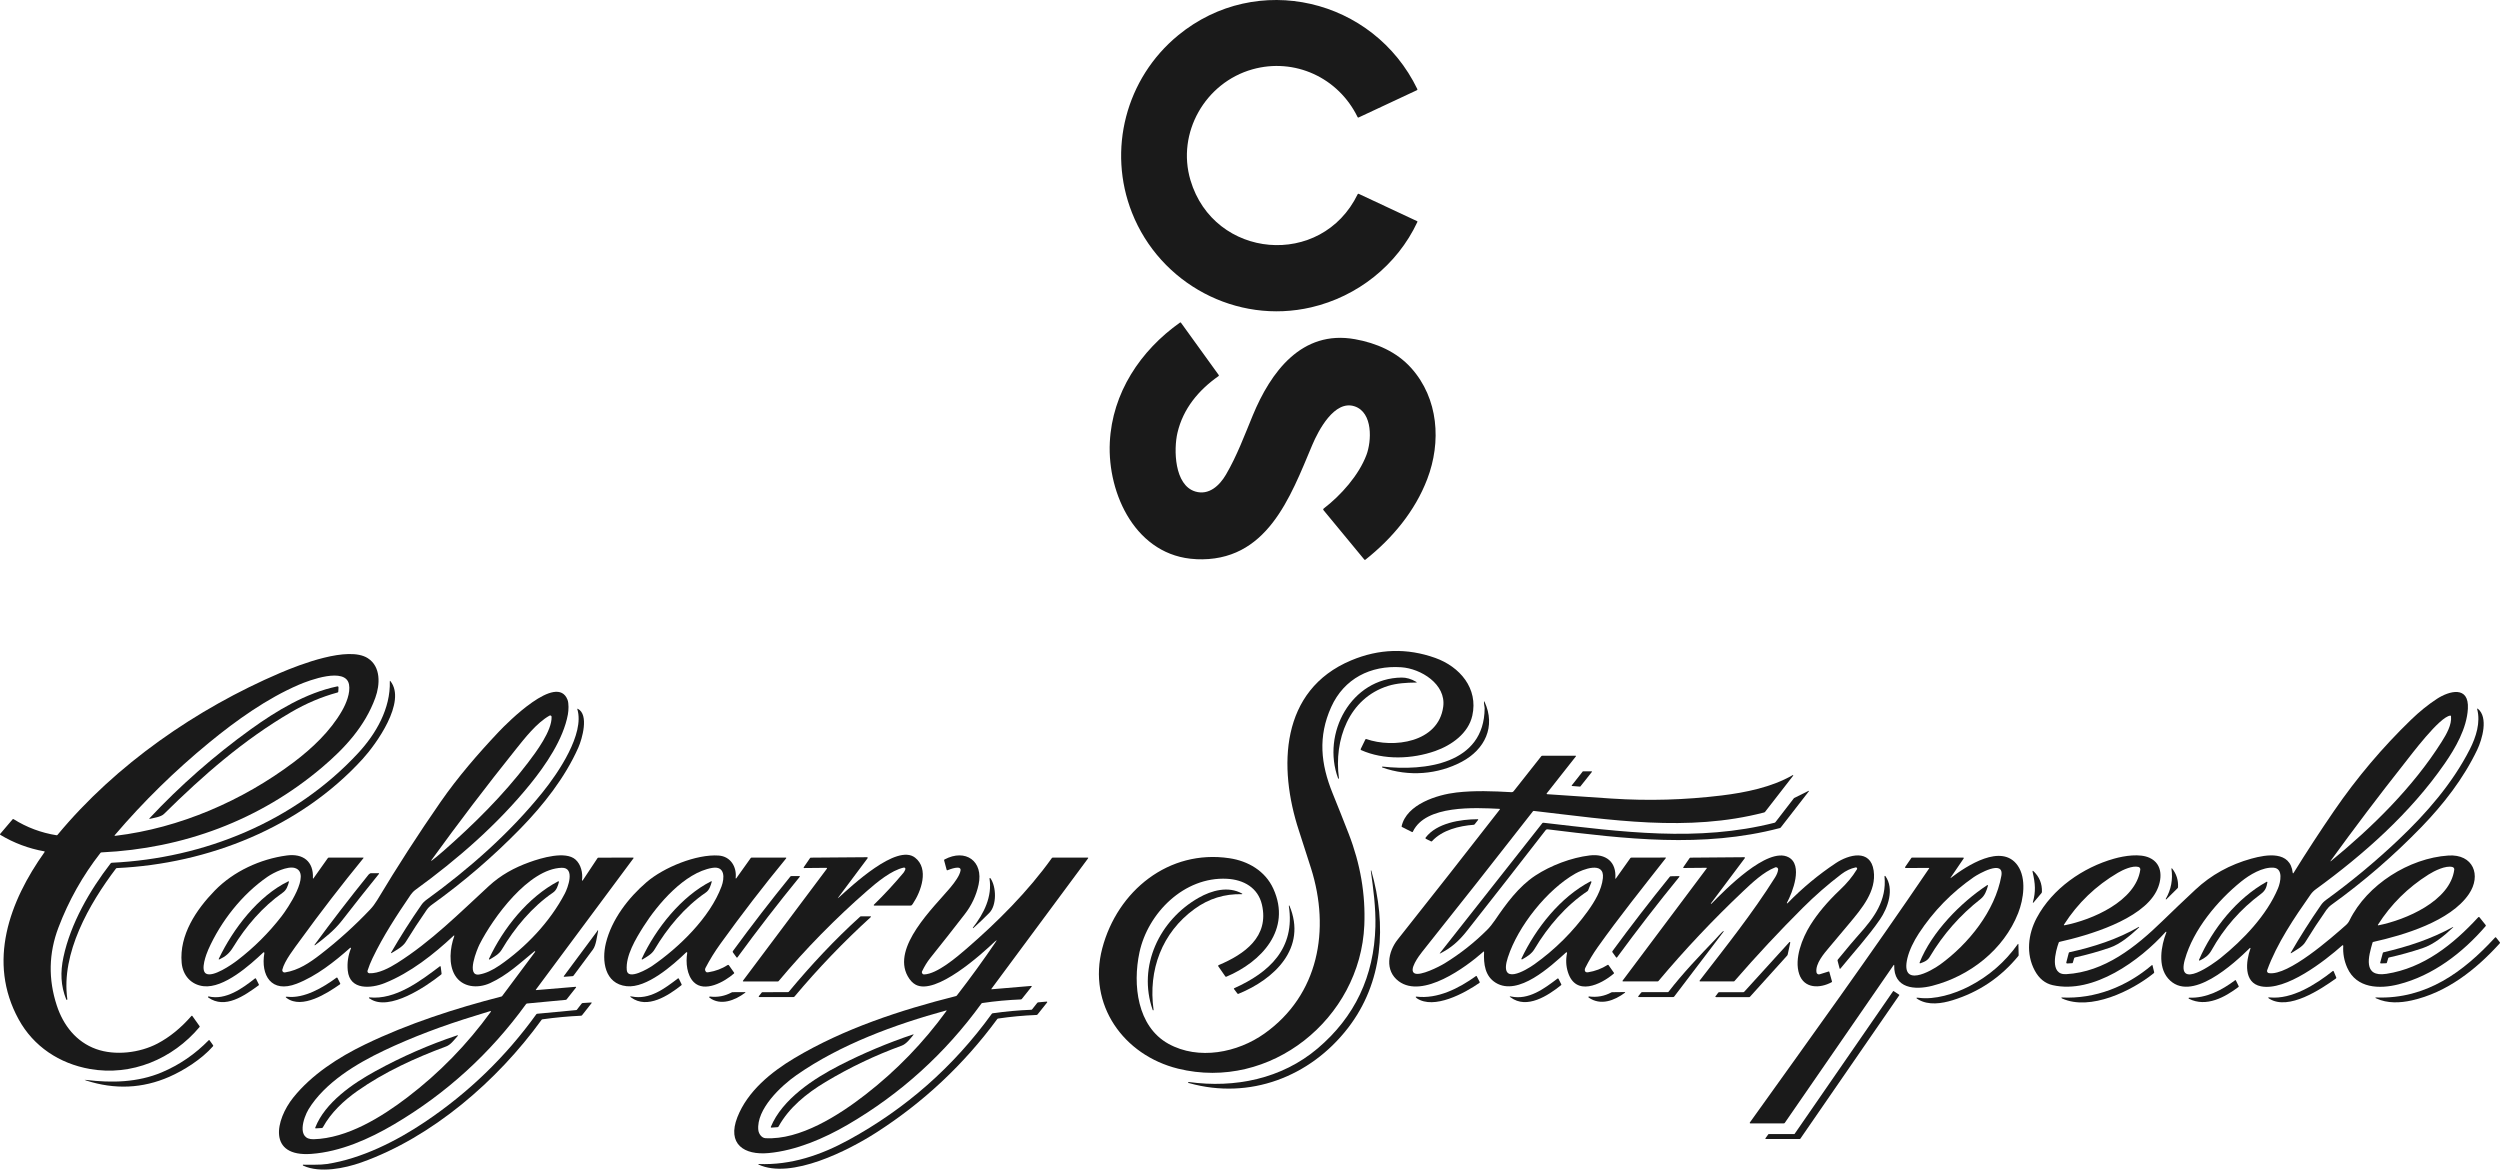 <?xml version="1.0" encoding="UTF-8"?>
<svg xmlns="http://www.w3.org/2000/svg" id="Layer_1" viewBox="0 0 961.9 450">
  <defs>
    <style>.cls-1{fill:#1a1a1a;}</style>
  </defs>
  <path class="cls-1" d="M504.49,118.25c-28.77,6.69-58.14-9.08-68.94-36.39-9.55-24.16-2.38-51.73,17.76-68.28,30.24-24.84,75.13-14.24,92.03,20.71.07.15,0,.33-.14.4l-22.46,10.51c-.17.08-.3.04-.39-.14-7.42-15.24-24.28-22.94-40.48-18.38-18.16,5.12-29.23,24.45-23.83,42.65,9.03,30.42,50.42,34.06,64.34,5.39.07-.15.25-.21.4-.14l22.46,10.51c.14.07.18.17.11.31-7.78,16.66-23.09,28.71-40.86,32.85h0Z"></path>
  <path class="cls-1" d="M460.15,215.14c-22.93-1.07-34.11-24.93-33.14-44.95.92-19.02,11.78-35.31,27-46.08.15-.1.28-.08.39.07l14.51,20.1c.12.16.1.31-.07.43-7.66,5.38-13.63,12.51-15.8,21.82-1.47,6.29-1.28,20.15,6.89,22.59,5.17,1.54,9.27-2.22,11.78-6.52,4.22-7.22,7.13-15.09,10.32-22.8,6.86-16.56,18.74-32.99,39.33-29.29,8.19,1.47,16.01,4.82,21.63,11.1,10.51,11.74,11.62,28.43,6.17,42.7-4.73,12.41-13.49,22.88-23.81,31.05-.12.09-.3.08-.4-.04l-15.69-19c-.21-.25-.19-.48.08-.68,6.66-5.11,13.48-12.81,16.41-20.57,2.01-5.31,2.57-16.35-4.55-18.73-7.76-2.59-13.94,9.32-16.26,14.8-8.5,20.15-17.45,45.29-44.79,44.02h0Z"></path>
  <path class="cls-1" d="M472.1,338.12c-16.49-.86-30.45,13.17-33.69,28.36-2.64,12.39-.87,28.46,11.15,35.13,11.61,6.43,26.6,3.42,36.95-3.94,20.91-14.85,25.37-39.97,17.93-63.55-1.54-4.88-3.11-9.75-4.7-14.61-7.93-24.19-7.27-53.95,20.15-65.43,10.72-4.49,21.49-4.8,32.33-.94,9.44,3.37,16.62,11.69,14.26,22.22-1.53,6.83-7.98,11.38-14.27,13.6-8.8,3.1-19.73,3.58-28.52-.36-.15-.07-.22-.25-.15-.4l1.79-3.68c.08-.16.21-.22.38-.16,10.36,3.61,27.72,1.4,29.58-12.42,1.18-8.72-8.61-14.7-16.15-15.21-11.82-.81-22.02,4.38-26.95,15.3-5.13,11.37-4.04,21.9.55,33.21,2.1,5.17,4.16,10.36,6.18,15.56,4.51,11.61,6.51,23.34,6.01,35.18-1.52,35.93-36.21,63.96-71.68,55.19-20.94-5.18-34.86-24.57-29.15-46.28,5.82-22.12,25.59-38.19,48.95-34.68,7.09,1.06,13.73,4.83,16.87,11.72,7.14,15.71-4.56,28.18-18.1,33.88-.13.05-.27,0-.35-.1l-2.71-3.9c-.12-.16-.05-.4.14-.48,9.94-4.19,19.49-10.91,16.64-23.26-1.52-6.55-7.08-9.62-13.46-9.95h0Z"></path>
  <path class="cls-1" d="M17.04,327.56c-6.03-1.08-11.68-3.2-16.93-6.35-.12-.08-.15-.24-.06-.34l4.8-5.64c.09-.1.24-.13.36-.06,5.08,3.18,10.59,5.25,16.52,6.2.16.02.3-.02.4-.15,22.45-27.1,53.57-48.58,85.63-62.29,7.54-3.22,26.2-10.49,33.74-5.69,5.09,3.25,4.76,10.15,2.9,15.26-3.99,10.97-11.74,19.37-20.51,26.79-24.04,20.35-53.42,31.21-84.86,32.68-.15,0-.29.08-.38.19-6.84,8.76-12.23,18.34-16.17,28.73-3.75,9.88-3.95,19.89-.62,30.02,2.5,7.62,7.5,13.99,15.11,16.72,7.33,2.64,16.83,1.48,23.68-2.14,4.65-2.45,8.99-5.99,13.02-10.61.09-.1.25-.09.32.01l2.79,3.92c.09.12.08.24-.01.36-10.35,12.3-26.15,18.96-42.17,16.13-11.76-2.08-21.73-8.68-27.44-19.12-12.11-22.12-3.53-45.36,9.99-64.34.11-.16.07-.25-.12-.29M134.29,263.36c-1.28-6.85-15.33-1.61-19.28.09-12.29,5.29-24.05,13.67-34.53,22.27-13.18,10.81-25.27,22.66-36.27,35.55-.22.26-.16.37.17.32,24.75-2.96,49.02-13.55,68.61-28.3,7.13-5.38,14.09-11.95,18.58-19.76,1.61-2.81,3.32-6.91,2.72-10.19h0Z"></path>
  <path class="cls-1" d="M544.79,262.62c-3.66.03-7.4.26-10.69,1.29-15.19,4.76-20.91,20.83-18.93,35.52,0,.08-.04.16-.12.18-.08.02-.17-.02-.2-.1-6.41-17.37,5.01-38.57,24.45-38.81,1.81-.02,3.67.52,5.57,1.63.32.19.3.29-.08.29h0Z"></path>
  <path class="cls-1" d="M42.58,332.19c.11-.15.29-.24.47-.24,35.48-1.68,70.36-15.89,94.74-42.18,6.94-7.48,12.5-17.22,12.19-27.6,0-.29.08-.32.25-.09,6.24,7.96-5.48,24.24-10.77,30.02-23.98,26.25-59.34,40.26-94.47,41.9-.16,0-.29.08-.39.2-10.25,13.54-21.2,32.57-18.69,50.26.01.11-.05.21-.16.24-.11.03-.22-.03-.26-.13-2.14-5.34-2.32-10.45-1.08-16.31,2.75-12.92,10.1-25.64,18.15-36.07h0Z"></path>
  <path class="cls-1" d="M57.46,314.91c11.77-12.6,25.06-24.26,39.05-34.33,9.83-7.07,21.2-13.97,33.2-16.47.37-.08.55.08.53.46l-.08,1.53c-.01.18-.1.29-.28.34-6.13,1.67-12.11,4.2-17.93,7.6-18.25,10.67-33.86,24.33-48.84,39.12-1.21,1.2-3.93,1.52-5.55,1.92-.09.02-.16-.09-.09-.16h0Z"></path>
  <path class="cls-1" d="M205.65,365.99c-5.48,4.5-10.52,9.28-17.07,12.27-4.83,2.2-10.75,1.66-13.56-3.07-2.47-4.16-1.91-10.45-.22-15.08.05-.13-.11-.24-.21-.14-7.71,7.21-16.68,14.32-26.56,18.28-5.12,2.05-13.48,2.92-14.23-4.85-.28-2.93.13-5.77,1.23-8.49.08-.19-.16-.35-.31-.22-5.96,5.32-13.07,10.91-20.58,13.81-9.75,3.77-13.89-3.24-12.42-11.81.04-.24-.24-.39-.41-.22-5.1,4.8-15.17,13.88-23,12.98-4.8-.55-7.97-4.17-8.41-8.97-.98-10.74,5.63-20.51,12.73-27.81,7.23-7.44,17.58-12.17,27.73-13.52,6.26-.84,10.33,2.29,10.04,8.7-.01.29.06.31.23.08l5.5-7.76c.1-.14.23-.2.4-.2h13.21c.17,0,.21.07.1.21-8.4,10.28-16.51,20.79-24.32,31.56-2.12,2.93-6.06,7.91-6.89,11.35-.15.61.37,1.17.99,1.07,5.23-.82,9.53-3.74,13.59-6.87,6.85-5.29,13.25-11.07,19.2-17.34,1-1.06,1.9-2.26,2.71-3.6,7.71-12.87,15.85-25.48,24.41-37.81,6.6-9.51,14.4-18.53,22.34-26.94,3.36-3.55,22.44-22.79,26.49-12.36.53,1.37.44,4.01.14,5.66-1.74,9.56-8.63,19.58-14.5,26.82-12.54,15.46-28.01,28.93-44.08,40.6-.75.55-1.38,1.2-1.9,1.95-5.36,7.88-10.57,15.82-14.69,24.43-.75,1.56-1.39,3.15-1.91,4.77-.16.48.18.97.69,1,3.53.17,7.76-2.09,10.68-3.93,12.97-8.16,24.06-19.27,35.27-29.6,4.65-4.29,9.8-7.08,15.61-9.18,4.65-1.69,13.92-4.44,17.76-1.04,2.14,1.9,2.87,5.21,2.51,7.95-.02.15.18.23.26.1l5.69-8.58c.08-.12.22-.2.37-.2l13.38-.02c.12,0,.19.14.12.24l-37.55,50.53c-.12.16-.08.22.11.21l15.16-1.27c.15-.01.24.16.15.27l-3.61,4.57c-.09.11-.2.17-.34.18l-14.85,1.4c-.18.02-.33.1-.44.25-13.76,18.99-30.69,34.41-50.79,46.26-9.55,5.63-20.6,10.54-31.79,11.36-16.98,1.24-13.81-13.15-6.95-21.7,7.1-8.84,17.38-15.48,27.61-20.42,16.58-8.01,34.77-13.89,52.51-18.44.09-.02.16-.08.22-.15l12.7-17.03c.05-.06.04-.15-.02-.2-.05-.06-.14-.06-.2,0M170.37,327.64c11.88-10.44,23.13-21.52,32.72-34.11,3.17-4.16,9.33-12.38,9.14-17.74-.01-.4-.44-.64-.79-.45-4.94,2.75-9.57,8.71-13.08,13.1-11.15,13.93-21.95,28.12-32.42,42.58-.03.04-.02.1.01.14.04.04.09.04.14,0,1.17-.88,2.59-2.05,4.27-3.53M113.45,333.97c-2.82-.85-8.13,1.72-10.55,3.39-9.79,6.76-17.91,17.11-22.74,27.95-.75,1.69-3.15,7.95-.9,9.29,2.63,1.56,9.82-3.38,12.03-5.08,6.41-4.91,12.1-10.57,17.04-16.96,2.03-2.62,11.72-16.6,5.12-18.59M192.17,371.48c10.14-6.98,19.43-16.75,25.15-27.68,1.1-2.09,4.15-10.08-1.22-9.91-12.72.4-26.4,19.22-31.59,29.46-.91,1.8-5.37,12.52-.05,11.58,2.4-.42,4.97-1.58,7.71-3.46M118.67,426.9c-1.84,3.03-4.79,11.62,2.02,11.43,12.9-.35,26.06-8.5,36.02-16.09,12.33-9.4,23.04-20.38,32.14-32.95.1-.14-.03-.32-.2-.27-1,.33-2.8.88-5.39,1.67-13.03,3.95-24.87,8.46-35.52,13.52-10.7,5.09-22.78,12.35-29.08,22.68h0Z"></path>
  <path class="cls-1" d="M833.53,358.71c.07-.16-.15-.3-.27-.16-9.94,11.08-27.8,24.02-43.46,20.5-2.94-.66-5.23-2.52-6.89-5.59-3.47-6.43-2.6-14.05.75-20.32,6.02-11.27,17.76-19.37,29.74-22.76,4.05-1.14,9.94-2.05,13.66-.33,5.25,2.41,4.94,8.44,2.59,12.95-5.69,10.92-26.21,16.93-37.24,19.39-.14.03-.24.12-.29.26-1.2,3.3-3.72,12.54,2.86,12.17,14.77-.83,26.8-10.5,36.94-20.35,4.22-4.1,8.48-8.16,12.78-12.17,6.04-5.65,13.23-9.63,21.58-11.94,5.84-1.61,14.96-3.13,15.88,5.52.01.14.2.18.27.06,5.05-8.15,10.29-16.18,15.72-24.09,8.66-12.61,18.49-24.24,29.48-34.88,3.25-3.15,6.57-5.83,9.95-8.05,4.8-3.14,12.47-5.2,11.96,3.77-.43,7.66-4.86,15.22-8.91,21.08-13.23,19.14-31.42,35.16-49.59,48.37-.8.58-1.47,1.26-2.02,2.04-6.23,8.88-13.01,18.89-16.71,29.12-.18.5.14,1.04.66,1.12,7.42,1.15,24.17-13.64,29.67-18.5.57-.5,1.04-1.12,1.4-1.87,6.72-13.69,22.92-23.88,37.99-24.88,9.54-.63,12.82,7.58,7.9,14.83-7.13,10.49-25.15,15.82-36.78,18.41-.15.03-.24.12-.29.26-1.5,5.18-3.92,13.44,5.32,12.02,14.34-2.21,25.71-11.33,35.29-21.71.2-.22.4-.22.59.02l2.31,2.9c.12.15.12.3,0,.44-8.79,10.22-20.29,19.06-33.54,22.4-7.28,1.84-16.13,1.6-19.69-6.36-1.22-2.73-1.73-5.55-1.55-8.46.01-.2-.22-.31-.37-.18-6.79,6.03-21.67,17.65-31.28,15.76-6.85-1.36-5.8-9.7-4.05-14.58.06-.16-.14-.28-.25-.16-5.94,5.83-22.86,21.6-31.45,11.7-4.05-4.66-2.7-12.55-.66-17.74M942.77,275.34c-4.1.42-15.01,15.03-17.84,18.61-9.69,12.26-19.1,24.71-28.25,37.33-.02.03-.02.08,0,.1.03.03.08.03.1,0,15.95-13.09,31.64-28.45,42.68-45.97,1.83-2.89,3.95-6.58,3.59-9.84-.02-.17-.12-.25-.29-.24M822.79,333.56c-2.3-.6-5.93,1.09-7.9,2.24-8.5,4.99-15.4,11.62-20.7,19.87-.18.28-.11.39.23.33,10.49-2.04,27.32-9.25,29.08-21.36.07-.49-.24-.95-.72-1.08M943.61,333.59c-2.63-.69-6.97,1.49-9.18,2.88-7.97,5.01-14.47,11.46-19.51,19.35-.07.11.02.24.15.22,10.55-2.09,27.65-9.35,29.23-21.42.06-.47-.24-.91-.7-1.03M840.65,369.16c-3.42,12.25,11.26,1.44,13.76-.57,8.65-6.94,17.76-16.47,22.07-26.77.98-2.34,2.14-7.71-1.73-7.97-4.21-.29-9.19,2.71-12.45,5.34-9.09,7.33-18.45,18.53-21.64,29.98h0Z"></path>
  <path class="cls-1" d="M531.87,295.3c-.08-.03-.14-.12-.12-.21.02-.08.11-.15.2-.14,16.14,1.82,39.14-.88,39.28-22.43,0-.64-.32-1.68-.26-2.49.02-.29.09-.3.21-.04,4.45,9.6.08,18.39-8.69,23.08-9.26,4.95-20.46,5.84-30.62,2.24h0Z"></path>
  <path class="cls-1" d="M200.3,318.74c-10.53,10.8-21.92,20.6-34.18,29.39-.78.56-1.43,1.22-1.96,1.98-2.8,4.04-5.49,8.16-8.06,12.33-1.15,1.87-3.68,3.15-5.5,4.29-.1.06-.22-.05-.16-.16,3.64-6.28,7.53-12.41,11.67-18.36.54-.78,1.2-1.45,1.99-2.02,16.33-11.84,31.99-25.6,44.66-41.34,6.05-7.5,16.24-22.51,13.38-31.95-.07-.22,0-.28.21-.17,4.33,2.26,1.63,11.58.18,14.87-5.13,11.61-13.51,22.19-22.24,31.15h0Z"></path>
  <path class="cls-1" d="M953.36,272.67c4.16,3.38,1.68,11.8-.21,15.78-5.28,11.08-12.99,21-21.52,29.8-10.63,10.97-22.13,20.91-34.52,29.84-.79.57-1.45,1.24-2,2.01-2.85,4.07-5.57,8.22-8.17,12.46-1.09,1.78-3.67,3.06-5.4,4.19-.1.07-.23-.05-.16-.16,3.63-6.27,7.51-12.39,11.64-18.35.54-.78,1.2-1.45,2-2.02,9.77-7.1,19.05-14.8,27.82-23.11,10.72-10.14,20.76-21.66,27.48-34.88,2.34-4.6,4.17-10.29,2.79-15.39-.04-.15.14-.26.25-.16h0Z"></path>
  <path class="cls-1" d="M576.95,311.21c-9.4-.44-28.45-1.58-33.34,8.79-.07.16-.18.2-.34.12l-3.84-1.92c-.11-.06-.17-.18-.14-.3,1.9-8.46,13.7-12.13,21.08-12.98,7.04-.81,14.12-.52,21.23-.12.3.02.58-.11.77-.35l10.64-13.48c.1-.13.24-.19.4-.19h12.85c.11,0,.17.13.1.21l-11.26,14.29c-.09.11-.02.28.13.29,8.3.57,16.61,1.13,24.96,1.69,14.09.93,28.17.51,42.19-1.19,9.15-1.11,19.31-3.17,27.38-7.83.14-.08.28.09.18.21l-10.79,13.9c-.1.13-.24.22-.4.26-29.46,7.65-59.04,2.8-88.6-.6-.13-.01-.26.04-.34.15-14.31,18.35-28.53,36.39-42.66,54.11-1.09,1.37-5.39,7.08-2.82,8.26,2.22,1.02,9.25-2.49,11.54-3.89,5.95-3.66,11.4-7.95,16.33-12.88,1-.99,2.03-2.27,3.09-3.83,4.16-6.11,8.99-12.8,15.45-17.05,5.89-3.87,13.84-6.91,20.93-7.75,6.15-.73,10.35,2.41,9.84,8.87,0,.1.12.15.17.07l5.6-7.89c.09-.13.22-.2.39-.2l13.15-.03c.19,0,.23.08.11.23-8.89,11.35-17.84,22.5-26.2,34.26-1.78,2.51-3.36,5.14-4.73,7.88-.48.96-.25,1.98,1.03,1.77,2.71-.43,5.21-1.38,7.53-2.84.11-.07.25-.04.33.07l2.06,2.93c.09.14.08.26-.05.37-4.93,4.2-14.64,8.92-17.63-.59-.75-2.37-.86-4.82-.33-7.35.05-.22-.22-.37-.38-.22-5.91,5.31-18.35,17.01-27.06,11.67-4.14-2.54-4.7-7.22-4.49-11.81.01-.26-.08-.31-.28-.13-6.77,6-23.37,18.19-32.56,11.35-5.47-4.07-4.13-11.35-.4-16.05,13.17-16.61,26.28-33.29,39.31-50.04.07-.09,0-.23-.11-.23M580.19,368.28c-3.7,11.37,6.91,5.07,10.17,2.74,7.96-5.68,14.8-12.49,20.54-20.42,2.64-3.66,5.37-8.19,5.83-12.75.69-6.75-7.92-3.26-10.57-1.75-10.9,6.17-22.11,20.31-25.96,32.18h0Z"></path>
  <path class="cls-1" d="M604.74,302.2l4.24-5.38s.07-.05.11-.05h3.3c.12,0,.18.14.11.23l-4.45,5.61s-.08.06-.12.05l-3.09-.24c-.11,0-.17-.14-.1-.23h0Z"></path>
  <path class="cls-1" d="M595.4,319.09c-.25-.03-.51.08-.66.28-9.98,12.89-20.07,25.79-30.25,38.71-3.24,4.1-6.07,6.57-10.41,8.8-.08.04-.15-.05-.1-.12l39.42-50.01c.11-.14.28-.21.46-.19,30.02,3.47,59.31,7.53,88.92,0,.14-.04.26-.12.34-.23l7.1-9.2s.06-.06.09-.08l5.56-2.77c.09-.05.19.06.13.15l-10.8,13.91c-.11.14-.24.24-.42.28-29.68,7.78-59.48,4.14-89.38.46h0Z"></path>
  <path class="cls-1" d="M548.64,322.75c-.18-.09-.23-.32-.11-.48,4.25-5.63,13.48-7.05,20.03-7.07.24,0,.28.09.14.28l-1.3,1.66c-.1.13-.24.2-.4.21-5.52.42-12.04,1.97-16.02,6.3-.11.12-.23.14-.38.07l-1.96-.97h0Z"></path>
  <path class="cls-1" d="M322.7,345.36c4.97-4.45,22.3-20.88,29.37-15.38,5.51,4.28,2.32,13.04-.82,17.72-.3.45-.41.73-1.03.74-4.65,0-9.27,0-13.84,0-.18,0-.27-.22-.14-.34,4.01-3.91,7.81-8.02,11.41-12.32.26-.31.54-.91.68-1.25.17-.39-.17-.81-.59-.72-4.83,1.05-10.36,5.68-14.06,8.91-12.26,10.69-23.63,22.28-34.08,34.75-.09.11-.2.16-.34.16h-13.28c-.14,0-.22-.16-.13-.27l32.24-43.03c.21-.29.14-.43-.21-.42l-8.51.08c-.14,0-.22-.15-.15-.27l2.43-3.54c.08-.13.2-.19.36-.19l21.6-.17c.21,0,.32.24.2.4l-11.24,15.03c-.33.44-.29.48.12.11h0Z"></path>
  <path class="cls-1" d="M264.42,366.64c.04-.23-.24-.37-.4-.21-5.16,4.98-15.22,13.85-22.92,13.02-8.52-.91-9.62-9.84-7.98-16.57,2.24-9.16,8.66-17.47,15.7-23.5,6.59-5.64,19.1-10.78,27.67-10.2,4.63.31,7.05,4.4,6.56,8.68-.01.13.16.2.23.09l5.55-7.79c.09-.13.22-.19.37-.19h13.03c.33-.01.4.12.18.38-8.68,10.55-17.06,21.44-25.15,32.68-2.32,3.22-4.12,6.14-5.85,9.45-.29.55-.11,1.23.4,1.58.12.08.41.08.88,0,2.64-.42,5.08-1.35,7.31-2.77.15-.09.34-.05.44.09l2,2.84c.09.13.08.24-.04.34-3.72,3.28-11.33,7.44-15.46,3.33-2.67-2.65-3.15-7.52-2.53-11.25M241.16,373.28c.38,4.11,8.42-.7,9.81-1.66,10.14-6.96,22.2-18.54,26.65-30.57,1.16-3.15,1.46-7.98-3.59-7.12-10.61,1.8-20.97,13.91-26.47,22.61-2.92,4.62-6.9,11.18-6.4,16.73h0Z"></path>
  <path class="cls-1" d="M658.3,347.71h.18s.04,0,.06-.03c5.07-5.15,21.47-22.02,29.55-17.88,5.78,2.96,1.6,13.54-.57,17.59-.03.06-.01.13.04.17.06.04.13.03.18-.01,5.75-5.89,11.96-11.05,18.64-15.48,4.9-3.25,13.31-5.57,14.53,2.92,1.13,7.87-4.53,14.52-9.56,20.54-2.51,3.01-5.04,6.02-7.57,9.01-2,2.37-5.35,6.25-4.88,9.55.08.58.67.96,1.23.78l3.46-1.08c.11-.04.23.03.26.14l1.02,3.67c.04.15,0,.25-.14.32-4.46,2.42-10.56,2.56-12.47-3.13-1.97-5.85,1.1-13.73,4.3-18.87,2.78-4.45,6.53-8.92,11.25-13.4,2.87-2.72,4.81-5.04,6.68-8.07.22-.35-.09-.79-.5-.71-1.95.42-3.78,1.28-5.49,2.58-5.25,4-10.21,8.33-14.89,13-9.08,9.06-17.83,18.44-26.24,28.14-.08.1-.19.15-.32.15h-12.93c-.16,0-.26-.19-.16-.32,9.96-12.91,20.36-25.9,29.04-39.74.64-1.03,1.03-2.01,1.15-2.95.08-.61-.53-1.09-1.11-.87-4.5,1.75-8.9,5.92-12.4,9.23-11.5,10.87-22.34,22.36-32.52,34.48-.09.11-.22.17-.36.17h-13.3c-.15,0-.24-.17-.15-.3l32.39-43.23c.06-.08,0-.19-.1-.19l-8.77.08c-.16,0-.25-.17-.16-.3l2.41-3.49c.09-.13.21-.19.37-.19l20.69-.17c.19,0,.31.22.19.37l-13.08,17.45s-.02.07.03.07h0Z"></path>
  <path class="cls-1" d="M750.72,337.71c5.85-4.49,19.49-13.5,25.62-4.66,3.43,4.95,2.27,12.93.18,18.25-5.56,14.12-18.66,24.3-33.08,28-6.55,1.68-14.89,1.15-14.62-7.94,0-.11-.14-.16-.2-.07l-41.9,60.74c-.09.13-.22.2-.38.2h-12.9c-.17,0-.27-.19-.17-.33,23.19-32.4,46.62-64.8,69-97.8.04-.07,0-.16-.08-.16l-8.94.04c-.21,0-.33-.24-.22-.41l2.37-3.44c.07-.11.17-.16.3-.16h19.57c.34,0,.41.14.22.41l-4.9,7.19c-.24.35-.19.4.15.14M733.89,368.67c-2.77,11.66,8.99,5.05,12.62,2.42,10.81-7.84,21.11-20.53,23.53-34.1,1.17-6.55-9.02-.61-10.61.49-8.49,5.88-15.54,13.11-21.17,21.7-1.89,2.89-3.63,6.39-4.37,9.49h0Z"></path>
  <path class="cls-1" d="M833.3,345.86c2.07-3.63,2.79-7.48,2.18-11.59-.02-.15.16-.24.26-.12,1.67,2.09,2.42,4.48,2.28,7.18,0,.17-.08.32-.2.44l-4.3,4.26c-.05.05-.13.06-.18,0-.06-.04-.07-.12-.04-.18h0Z"></path>
  <path class="cls-1" d="M457.39,416.72c-.09,0-.16-.05-.2-.11-.09-.14.03-.32.19-.3,17.75,2.45,35.78-1.21,49.58-12.9,14.32-12.14,21.73-27.77,22.24-46.89.19-7.12-.81-14.65-1.77-21.5,0-.05.03-.1.08-.12.06,0,.11.02.12.08,5.99,21.01,4.58,43.06-9.05,60.64-14.54,18.76-37.83,27.6-60.98,21.14-.02,0-.09-.01-.22-.03h0Z"></path>
  <path class="cls-1" d="M782.47,335.27c2.22,2.13,3.28,4.76,3.18,7.88,0,.19-.07.35-.19.5l-3.12,3.69c-.08.09-.22.01-.19-.1,1.2-4.31.94-7.22-.08-11.74-.11-.51.02-.59.4-.23h0Z"></path>
  <path class="cls-1" d="M141.65,336.7c.18-.23.41-.43.7-.61.14-.09.29-.13.45-.13h2.82c.26,0,.31.1.15.31-4.8,5.94-9.53,11.91-14.2,17.93-2.95,3.79-6.6,6.66-10.35,9.48-.05.04-.13.03-.17-.01-.05-.05-.05-.12-.01-.17,6.69-9.11,13.56-18.04,20.62-26.79h0Z"></path>
  <path class="cls-1" d="M307.61,337.08c.13,0,.2.15.12.25-8.28,10.13-16.27,20.47-23.99,31.03-.12.16-.24.16-.35,0l-1.4-1.92c-.11-.15-.11-.36,0-.51,7.12-9.74,14.49-19.3,22.09-28.66.1-.13.24-.19.4-.19h3.14Z"></path>
  <path class="cls-1" d="M645.88,337.08c.34,0,.4.12.19.39-8.23,10.08-16.18,20.37-23.88,30.87-.13.17-.26.17-.39,0l-1.39-1.93c-.1-.14-.1-.32,0-.46,7.12-9.71,14.47-19.24,22.05-28.6.1-.13.24-.19.4-.2l3.01-.06h0Z"></path>
  <path class="cls-1" d="M715.15,359.69c5.95-6.59,10.84-13.26,9.93-22.48-.02-.19.23-.29.34-.13,3.51,4.92,1.03,12.15-2.09,16.69-4.57,6.64-10.09,12.62-15.18,18.87-.17.21-.29.18-.36-.08l-.76-2.9c-.04-.16,0-.33.1-.46,3.86-4.7,6.54-7.88,8.01-9.51h0Z"></path>
  <path class="cls-1" d="M246.91,368.89c5.5-11.76,15.26-24.03,26.72-29.82.12-.06.26.05.23.18-.44,1.53-.9,3.21-2.31,4.17-8.08,5.53-14.82,13.61-19.76,21.99-1.02,1.73-2.92,2.73-4.59,3.74-.17.11-.38-.08-.29-.26h0Z"></path>
  <path class="cls-1" d="M585.38,368.83c5.58-11.77,14.98-23.67,26.59-29.72.2-.1.43.1.34.31l-1.28,3.19c-.04.11-.12.2-.21.26-8.34,5.54-15.3,13.71-20.39,22.25-1.14,1.92-2.9,2.95-4.73,4-.19.11-.41-.09-.32-.29h0Z"></path>
  <path class="cls-1" d="M108.78,343.46c-7.77,5.46-14.14,12.89-19.09,21-1.4,2.29-2.88,3.54-5.15,4.62-.38.18-.48.08-.3-.3,5.41-11.33,15.1-24.07,26.68-29.67.14-.07.29.06.25.21-.45,1.61-.91,3.11-2.38,4.14h0Z"></path>
  <path class="cls-1" d="M188.14,368.91c5.51-11.8,15.02-23.71,26.58-29.8.18-.09.38.07.33.26-.42,1.52-.88,3.12-2.28,4.07-8.01,5.46-14.77,13.57-19.71,21.93-1.04,1.77-2.92,2.74-4.63,3.79-.17.1-.37-.08-.29-.26h0Z"></path>
  <path class="cls-1" d="M846.1,369.28c5.19-11.97,14.58-23.65,26-30,.15-.08.33.04.3.21-.32,1.93-.79,3.2-2.46,4.44-7.9,5.87-14.24,13.11-19.04,21.71-1.11,2-2.58,2.97-4.5,3.93-.18.09-.38-.09-.3-.28h0Z"></path>
  <path class="cls-1" d="M738.58,370.37c4.63-11.75,15.9-23.16,26.01-29.8.16-.1.35.04.3.22-.54,1.89-1.2,3.82-2.81,5.09-7.93,6.21-14.46,13.64-19.6,22.3-.86,1.45-2.16,1.95-3.63,2.46-.17.06-.33-.11-.26-.28h0Z"></path>
  <path class="cls-1" d="M477.94,343.83c.1.06.06.22-.06.22-6.71-.18-12.79,1.7-18.26,5.67-12.54,9.1-17.91,23.49-15.77,38.82.01.08-.04.17-.13.19-.08.02-.17-.02-.2-.11-5.92-16.88,2.61-34.65,17.69-43.2,5.01-2.84,11.38-4.6,16.73-1.59h0Z"></path>
  <path class="cls-1" d="M474.9,380.22c13.57-6.1,23.5-15.31,20.99-31.66,0-.07.03-.13.09-.15.06-.01.13.01.15.08,6.86,16.33-5.85,28.29-19.63,33.9-.16.07-.29.03-.39-.1l-1.31-1.74c-.11-.15-.08-.26.08-.33h0Z"></path>
  <path class="cls-1" d="M303.55,381.53c8.41-10.12,17.63-20.01,27.39-28.83.1-.09.23-.14.36-.14h3.64c.15,0,.22.19.11.29-10.47,9.54-20.25,19.73-29.35,30.58-.11.13-.25.2-.42.2h-13.13c-.19,0-.29-.22-.17-.36l1.05-1.33c.09-.12.22-.18.36-.18l9.75-.03c.17,0,.32-.07.42-.2h0Z"></path>
  <path class="cls-1" d="M795.96,366.68c.04-.16.16-.28.32-.31,9.15-1.99,18.47-5,26.61-9.72.05-.03.11-.01.15.03.03.05.03.11-.01.15-3.16,2.93-7.13,6.39-11.26,7.8-4.4,1.51-8.86,2.76-13.4,3.76-.16.03-.27.13-.32.29l-.51,1.72c-.03.11-.14.19-.25.2l-1.94.1c-.21,0-.37-.18-.32-.39l.94-3.64h0Z"></path>
  <path class="cls-1" d="M916.06,370.69c-.17,0-.3-.16-.25-.32l1-3.7c.04-.14.13-.23.27-.26,9.37-2.19,18.24-5.07,26.72-9.74.03-.02.07,0,.09.02.02.03.02.07,0,.09-3.35,3.2-7.43,6.6-11.88,8.07-4.22,1.4-8.49,2.59-12.83,3.56-.15.03-.25.13-.29.28l-.52,1.73c-.03.11-.14.19-.26.2l-2.04.07h0Z"></path>
  <path class="cls-1" d="M229.85,358.16l.05-.16c.02-.08.09-.09.16-.04.06.05.09.15.08.23-.49,2.1-.75,5.49-2.02,7.17-2.51,3.33-4.99,6.67-7.44,10.01-.1.14-.24.21-.4.22l-3.23.24c-.12,0-.2-.13-.13-.23l12.85-17.3s.06-.1.08-.15h0Z"></path>
  <path class="cls-1" d="M660.25,361.12c.65-.68,1.73-1.99,2.74-2.85.05-.04.12-.04.17,0,.05.04.05.12.01.17l-18.99,24.98c-.09.12-.24.2-.4.2h-13.26c-.17,0-.27-.2-.16-.33l1.05-1.33c.12-.15.27-.22.46-.22h9.8c.13,0,.25-.06.33-.16,5.48-7.11,12.05-13.98,18.26-20.46h0Z"></path>
  <path class="cls-1" d="M914.35,384.18c-.6-.28-.57-.41.09-.39,19.06.67,33.39-9.8,45.58-23.1.09-.1.25-.1.34,0l1.47,1.85c.11.14.1.27-.01.4-9.22,10.18-20.33,18.94-33.88,21.98-4.41.99-9.38,1.22-13.58-.75h0Z"></path>
  <path class="cls-1" d="M660.23,383.13c.25-.4.54-.79.85-1.17.11-.13.27-.21.45-.21h9.21c.15,0,.27-.06.37-.16l17.36-19.09c.14-.16.4-.02.35.18l-.98,4.56c-.04.17-.12.33-.24.46l-14.27,15.81c-.08.09-.18.14-.31.14h-12.76c-.11,0-.2-.08-.23-.18-.06-.2,0-.31.19-.32h0Z"></path>
  <path class="cls-1" d="M738.04,384.54c-.95-.56-.88-.77.22-.63,6.2.83,13.65-1.47,19.24-4.33,7.64-3.92,13.94-9.38,18.91-16.38.06-.08.18-.04.19.06l.1,4.2c0,.14-.04.26-.13.37-6.75,8.23-15.19,13.9-25.3,17.02-4.17,1.28-9.26,2.07-13.23-.31h0Z"></path>
  <path class="cls-1" d="M793.39,384.17c-.11-.05-.19-.12-.23-.2-.04-.08.02-.18.11-.18,12.85.64,24.96-4.19,34.68-12.44.13-.11.21-.08.25.08l.63,2.59c.04.17,0,.32-.15.43-8.4,6.79-24.43,14.66-35.3,9.71h0Z"></path>
  <path class="cls-1" d="M142.4,384.31c-.12-.08-.29-.11-.41-.28-.09-.12,0-.3.16-.28,9.93,1.05,19.64-6.32,27.07-11.95.14-.1.33-.02.35.15l.33,2.62c.02.16-.03.28-.15.38-5.71,4.57-20.01,14.32-27.35,9.35h0Z"></path>
  <path class="cls-1" d="M873.16,384.28c-.66-.41-.6-.58.17-.51,8.51.82,17.59-4.91,24.19-10.13.17-.14.31-.1.4.1l.97,2.33c.07.17.03.31-.12.41-5.77,4.1-18.15,12.46-25.61,7.79h0Z"></path>
  <path class="cls-1" d="M545.11,384.07c-.14-.09-.26-.22-.36-.37-.08-.12.02-.27.16-.25,8.19,1.02,16.37-3.15,22.98-7.9.13-.09.23-.07.3.07l1.12,2.18c.07.13.03.29-.09.38-5.62,3.9-17.47,10.4-24.11,5.9h0Z"></path>
  <path class="cls-1" d="M110.35,384.05c-.62-.45-.54-.63.22-.54,6.44.73,13.75-3.53,18.87-7.33.18-.13.32-.1.41.1l1.05,2.09c.06.12.02.27-.09.35-4.91,3.44-14.52,9.66-20.46,5.32h0Z"></path>
  <path class="cls-1" d="M80.13,383.81c-.21-.15-.06-.48.19-.42,6.5,1.53,12.89-3.05,17.78-6.92.13-.11.33-.06.4.09l1.09,2.2c.07.15.04.27-.09.37-5.47,3.96-12.88,9.26-19.37,4.67h0Z"></path>
  <path class="cls-1" d="M242.84,383.8c-.54-.4-.48-.53.17-.4,6.9,1.39,12.62-2.98,17.81-6.93.12-.09.31-.06.37.08l1.06,2.17c.06.13.03.28-.08.37-5,3.93-13.06,9.31-19.34,4.7h0Z"></path>
  <path class="cls-1" d="M581.2,383.75c-.47-.35-.42-.47.16-.34,6.82,1.46,12.77-3,17.9-6.9.13-.1.32-.05.39.09l1.07,2.13c.06.13.04.24-.07.32-4.98,3.97-13.13,9.41-19.44,4.69h0Z"></path>
  <path class="cls-1" d="M842.2,384.27c-.2-.1-.12-.41.1-.4,6.68.24,12.59-2.91,17.67-6.71.13-.1.24-.08.31.07l1.06,2.17c.07.15.04.26-.08.36-5.13,3.86-12.33,7.93-19.06,4.51h0Z"></path>
  <path class="cls-1" d="M730.76,382.94l-38.08,55.22s-.08.07-.13.07h-13.16c-.13,0-.21-.15-.13-.25l1.12-1.56s.08-.07.13-.07h9.85c.05,0,.1-.02.13-.07l37.9-54.9c.05-.07.15-.09.22-.04l2.11,1.38c.08.05.09.15.04.23h0Z"></path>
  <path class="cls-1" d="M272.98,383.87c-.2-.15-.07-.47.18-.44,2.95.35,5.71-.17,8.3-1.56.15-.08.31-.12.47-.12l4.66-.03c.31,0,.33.08.09.27-3.92,2.93-9.41,5.1-13.71,1.88h0Z"></path>
  <path class="cls-1" d="M611.26,383.83c-.2-.14-.08-.46.16-.43,3.05.4,5.92-.12,8.6-1.58.07-.04.15-.06.22-.06l4.93-.06c.13,0,.18.16.08.24-4.12,3.06-9.38,5.09-13.99,1.88h0Z"></path>
  <path class="cls-1" d="M116.75,448.54c-.12-.05-.19-.12-.24-.21-.04-.09.02-.2.13-.2,3.04-.06,6.29.16,9.16-.27,13.3-2.03,26.81-8.85,37.79-16.24,16.71-11.23,30.96-25.01,42.74-41.35.1-.13.23-.21.39-.22l15.05-1.42c.06,0,.12-.04.16-.09l1.84-2.37c.12-.16.29-.24.49-.25l3.16-.2c.27-.01.32.08.15.3l-3.6,4.57c-.11.14-.25.21-.42.22-4.97.23-9.91.69-14.83,1.38-.15.02-.27.09-.36.22-16.95,23.44-42.1,45.19-69.36,54.86-6.38,2.26-15.82,4.16-22.22,1.28h0Z"></path>
  <path class="cls-1" d="M382.88,362.18c-5.22,5-22.82,20.86-30.57,16.69-1.18-.64-2.2-1.73-3.06-3.28-6.21-11.13,9.89-26.34,16.41-34.08,1.78-2.12,3.61-4.7,3.92-6.54.4-2.31-4.24-.43-5.02-.14-.17.07-.28,0-.33-.17l-.97-3.62c-.04-.16,0-.28.16-.35,8.07-4.31,15.07.64,13.1,9.7-.9,4.16-2.68,7.95-5.33,11.37-4.35,5.63-8.75,11.22-13.21,16.78-1.33,1.66-2.32,3.36-3.2,5.18-.27.56.15,1.21.78,1.2,4.98-.13,12.69-6.76,16.38-9.95,11.7-10.12,23.62-21.98,32.76-34.81.08-.12.2-.18.35-.18l13.52-.02c.12,0,.19.14.12.24l-37.25,50.28c-.05.07,0,.16.08.15l15.27-1.29c.15,0,.24.16.15.27l-3.78,4.74c-.09.11-.23.18-.37.19-4.96.2-9.89.65-14.8,1.37-.17.02-.31.11-.41.25-13.9,19.16-31.02,34.68-51.37,46.55-9.1,5.31-19.92,9.96-30.47,10.94-9.44.88-16.09-3.43-12.02-13.82,3.89-9.91,12.85-17.29,22.03-22.76,18.98-11.3,40.7-18.44,62.03-23.81.16-.04.29-.13.39-.25,5.2-6.7,10.18-13.57,14.94-20.59.53-.78.46-.85-.23-.19M291.78,434.85c.14,1.35,1.25,3,2.72,3.08,13.3.76,28.24-8.81,38.46-16.74,11.95-9.27,22.35-20.02,31.21-32.23.13-.18.09-.24-.13-.18-19.79,5.43-40.62,13.05-57.57,24.87-6,4.18-15.54,13.14-14.7,21.21h0Z"></path>
  <path class="cls-1" d="M374.33,356.91c4.26-5.43,7.49-11.96,6.39-18.86-.03-.2.23-.31.35-.15,2.31,3.25,2.5,10.37-.41,13.33-2,2.03-4.05,3.98-6.14,5.85-.05.04-.13.04-.17,0-.05-.05-.06-.12-.01-.17h0Z"></path>
  <path class="cls-1" d="M397.16,388.31l1.9-2.41c.11-.14.25-.22.44-.24l3.21-.29c.18-.01.29.19.18.33l-3.66,4.59c-.12.15-.27.22-.45.23-4.94.2-9.85.65-14.74,1.37-.14.02-.25.09-.34.2-12.83,17.45-28.36,32.01-46.61,43.71-10.53,6.75-32.65,18.12-45.27,12.26-.1-.05-.06-.2.05-.2,12.47.52,23.99-3.44,34.65-9.26,22.01-12.02,40.36-28.18,55.05-48.49.1-.14.24-.23.4-.25,4.91-.7,9.84-1.15,14.79-1.34.17,0,.31-.08.41-.21h0Z"></path>
  <path class="cls-1" d="M296.57,433.61c4.4-10.71,16.54-18.62,26.44-23.69,9.13-4.68,18.58-8.65,28.31-11.92.25-.08.29-.02.12.18-1.17,1.43-2.72,3.5-4.5,4.15-10.23,3.72-20.01,8.39-29.34,13.99-7.31,4.39-14.02,9.82-18.06,17.14-.08.15-.2.22-.37.24l-2.42.16c-.13,0-.23-.13-.18-.25h0Z"></path>
  <path class="cls-1" d="M175.96,398.77c-1.34,1.45-2.54,3.21-4.31,3.86-11.86,4.4-23.76,9.82-34.13,17.13-5.21,3.67-10.21,8.32-13.28,13.98-.09.17-.24.27-.44.28l-2.26.13c-.24.01-.32-.09-.23-.32,3.77-9.65,14.43-16.94,23.21-21.74,10.12-5.54,20.52-10.1,31.21-13.67.55-.18.63-.07.23.36h0Z"></path>
  <path class="cls-1" d="M33.14,415.51c9.8,1.2,19.86.99,29.12-2.92,6.8-2.88,12.8-6.99,18.02-12.34.13-.13.24-.12.35.02l1.34,1.88c.1.14.1.28-.02.41-4.37,5-11.26,9.31-16.82,11.75-10.29,4.51-20.97,4.99-32.03,1.41-.71-.23-.7-.3.05-.21h0Z"></path>
</svg>

